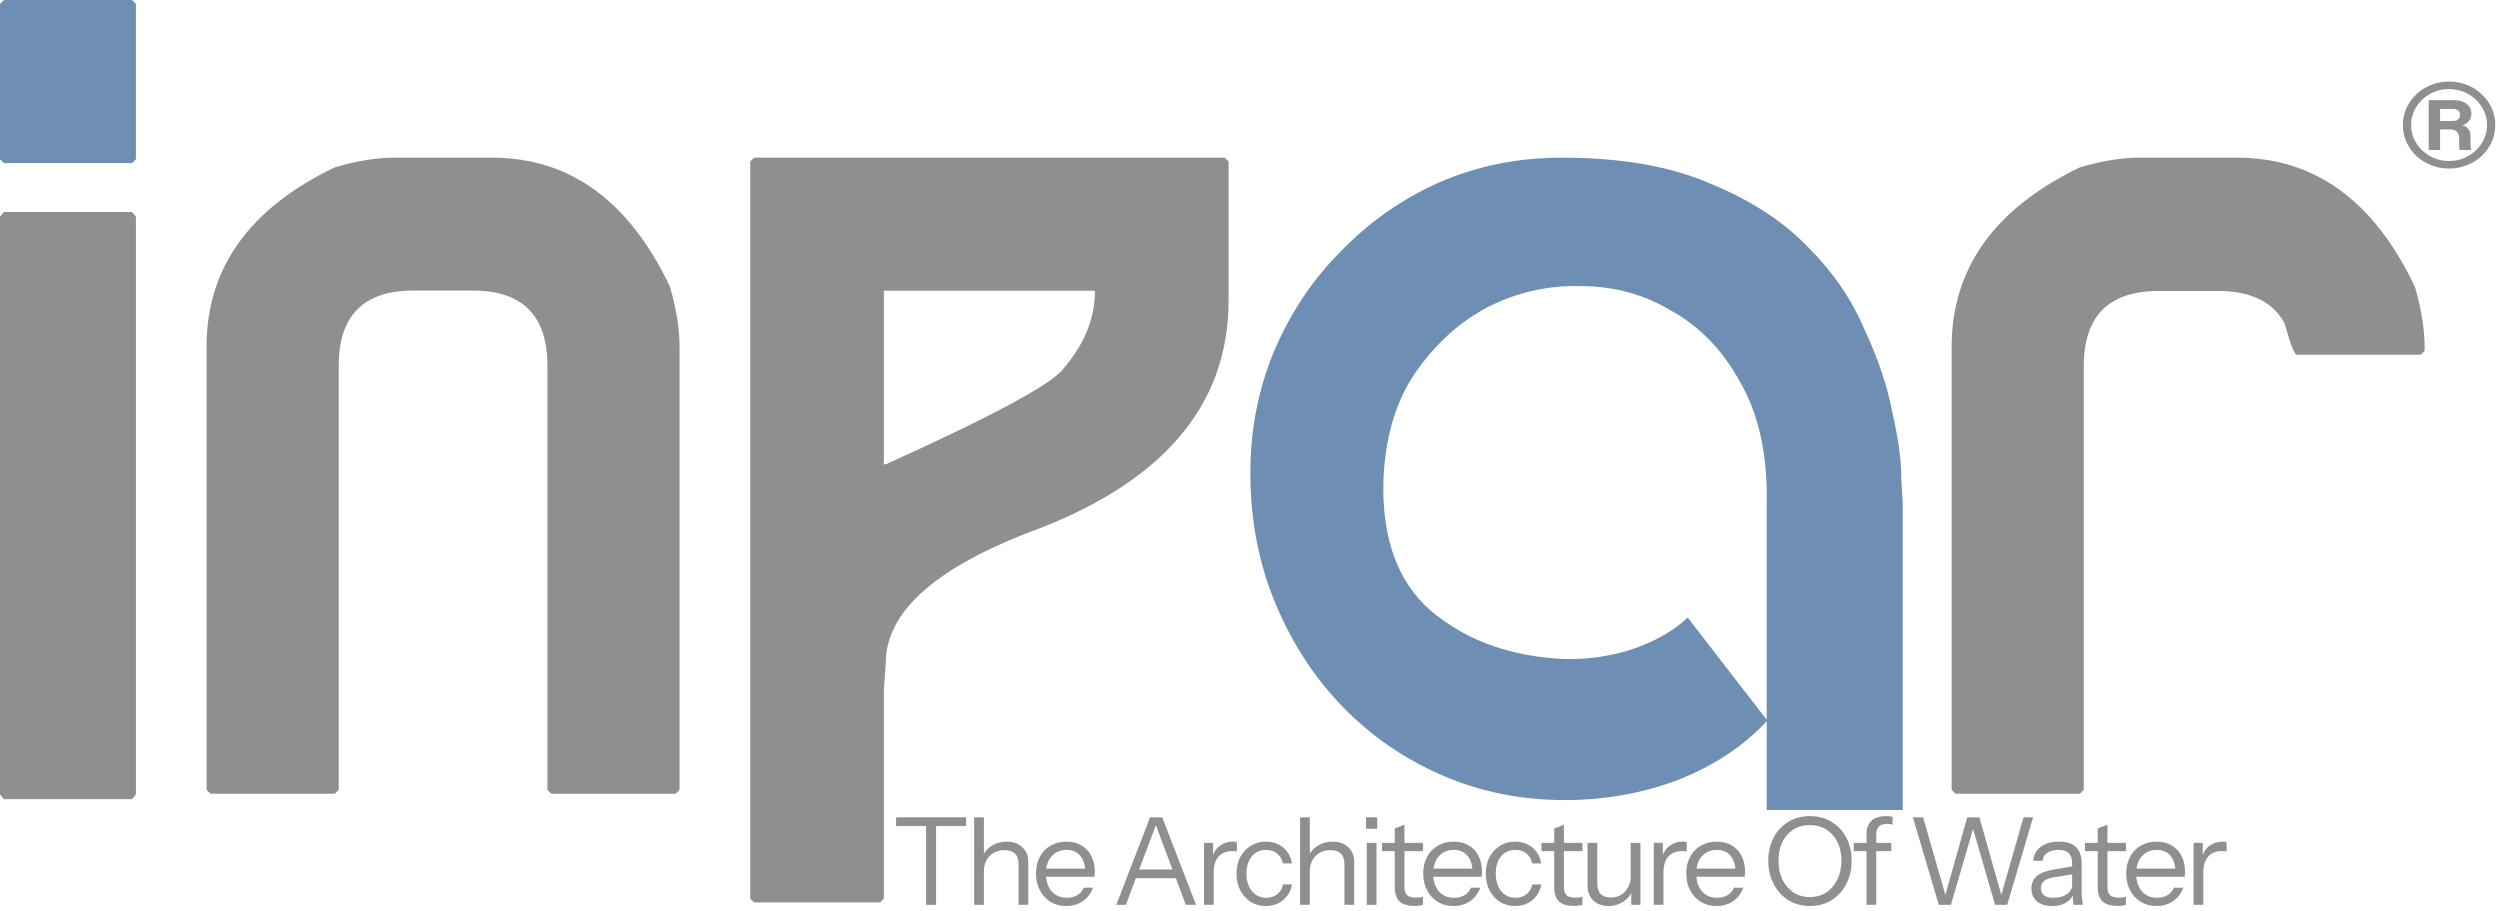<?xml version="1.0" encoding="UTF-8"?> <svg xmlns="http://www.w3.org/2000/svg" width="365" height="133" viewBox="0 0 365 133" fill="none"><path d="M320.266 132.105V123.054H321.597V125.361H321.686V132.105H320.266ZM321.686 127.384L321.455 125.237C321.668 124.468 322.047 123.883 322.591 123.48C323.135 123.078 323.762 122.877 324.472 122.877C324.768 122.877 324.969 122.901 325.075 122.948V124.314C325.016 124.291 324.933 124.279 324.827 124.279C324.72 124.267 324.59 124.261 324.436 124.261C323.537 124.261 322.851 124.533 322.378 125.077C321.917 125.61 321.686 126.379 321.686 127.384Z" fill="#8F8F8F"></path><path d="M314.846 132.282C313.982 132.282 313.219 132.081 312.556 131.679C311.894 131.265 311.373 130.703 310.995 129.993C310.616 129.283 310.427 128.467 310.427 127.544C310.427 126.621 310.61 125.811 310.977 125.113C311.356 124.403 311.882 123.853 312.556 123.463C313.231 123.072 314.006 122.877 314.881 122.877C315.721 122.877 316.449 123.06 317.064 123.427C317.691 123.794 318.17 124.308 318.501 124.971C318.844 125.633 319.016 126.414 319.016 127.313C319.016 127.432 319.01 127.544 318.998 127.651C318.998 127.757 318.986 127.875 318.963 128.006H311.492V126.817H318.093L317.632 127.473C317.632 126.385 317.389 125.551 316.904 124.971C316.431 124.379 315.757 124.084 314.881 124.084C313.982 124.084 313.254 124.397 312.698 125.024C312.154 125.639 311.882 126.473 311.882 127.526C311.882 128.603 312.154 129.467 312.698 130.117C313.254 130.756 313.994 131.076 314.917 131.076C315.496 131.076 316.005 130.951 316.443 130.703C316.881 130.443 317.2 130.076 317.401 129.603H318.75C318.454 130.431 317.957 131.087 317.259 131.572C316.573 132.046 315.768 132.282 314.846 132.282Z" fill="#8F8F8F"></path><path d="M309.145 132.264C308.14 132.264 307.406 132.04 306.945 131.59C306.495 131.129 306.271 130.466 306.271 129.603V120.943L307.69 120.41V129.585C307.69 130.094 307.82 130.466 308.081 130.703C308.341 130.939 308.767 131.058 309.358 131.058C309.595 131.058 309.796 131.046 309.962 131.022C310.139 130.987 310.281 130.945 310.388 130.898V132.105C310.269 132.152 310.098 132.188 309.873 132.211C309.66 132.247 309.418 132.264 309.145 132.264ZM304.407 124.261V123.054H310.388V124.261H304.407Z" fill="#8F8F8F"></path><path d="M302.747 132.105C302.7 131.904 302.665 131.673 302.641 131.413C302.629 131.152 302.623 130.821 302.623 130.419H302.535V126.089C302.535 125.403 302.375 124.9 302.055 124.581C301.748 124.249 301.245 124.084 300.547 124.084C299.861 124.084 299.311 124.226 298.897 124.51C298.494 124.782 298.27 125.172 298.222 125.681H296.856C296.915 124.805 297.282 124.119 297.956 123.622C298.63 123.125 299.512 122.877 300.6 122.877C301.724 122.877 302.558 123.143 303.102 123.676C303.647 124.208 303.919 125.006 303.919 126.071V130.419C303.919 130.679 303.936 130.951 303.972 131.235C304.007 131.507 304.055 131.797 304.114 132.105H302.747ZM299.642 132.282C298.707 132.282 297.962 132.058 297.406 131.608C296.862 131.147 296.59 130.52 296.59 129.727C296.59 128.934 296.862 128.319 297.406 127.881C297.95 127.444 298.743 127.136 299.784 126.959L302.943 126.426V127.597L299.997 128.059C299.334 128.165 298.832 128.343 298.488 128.591C298.145 128.84 297.974 129.2 297.974 129.674C297.974 130.135 298.128 130.484 298.435 130.721C298.755 130.957 299.222 131.076 299.837 131.076C300.63 131.076 301.275 130.898 301.771 130.543C302.28 130.176 302.535 129.703 302.535 129.124L302.765 130.383C302.576 130.987 302.203 131.454 301.647 131.785C301.103 132.117 300.435 132.282 299.642 132.282Z" fill="#8F8F8F"></path><path d="M283.062 132.105L279.282 119.328H280.773L284.162 131.129H283.896L287.215 119.328H288.989L292.325 131.129H292.059L295.431 119.328H296.833L293.053 132.105H291.278L287.96 120.659H288.173L284.837 132.105H283.062Z" fill="#8F8F8F"></path><path d="M272.508 132.105V121.777C272.508 120.949 272.745 120.304 273.218 119.842C273.703 119.381 274.437 119.15 275.419 119.15C275.655 119.15 275.839 119.162 275.969 119.186C276.111 119.21 276.229 119.239 276.324 119.275V120.393C276.241 120.369 276.123 120.345 275.969 120.322C275.827 120.298 275.673 120.286 275.507 120.286C274.963 120.286 274.561 120.422 274.301 120.694C274.052 120.966 273.928 121.351 273.928 121.848V132.105H272.508ZM270.645 124.261V123.054H276.128V124.261H270.645Z" fill="#8F8F8F"></path><path d="M264.254 132.282C263.367 132.282 262.55 132.123 261.805 131.803C261.072 131.472 260.433 131.011 259.889 130.419C259.344 129.816 258.918 129.112 258.611 128.307C258.315 127.503 258.167 126.621 258.167 125.663C258.167 124.397 258.427 123.273 258.948 122.291C259.469 121.309 260.184 120.54 261.095 119.984C262.018 119.428 263.065 119.15 264.236 119.15C265.431 119.15 266.484 119.428 267.395 119.984C268.318 120.54 269.04 121.309 269.56 122.291C270.081 123.273 270.341 124.403 270.341 125.681C270.341 126.639 270.187 127.521 269.88 128.325C269.584 129.13 269.164 129.828 268.62 130.419C268.075 131.011 267.431 131.472 266.685 131.803C265.94 132.123 265.13 132.282 264.254 132.282ZM264.236 130.969C265.147 130.969 265.946 130.744 266.632 130.295C267.33 129.833 267.874 129.201 268.265 128.396C268.655 127.592 268.85 126.675 268.85 125.645C268.85 124.628 268.655 123.729 268.265 122.948C267.886 122.167 267.348 121.558 266.65 121.12C265.964 120.682 265.159 120.464 264.236 120.464C263.314 120.464 262.509 120.682 261.823 121.12C261.137 121.558 260.604 122.167 260.226 122.948C259.847 123.717 259.658 124.616 259.658 125.645C259.658 126.686 259.847 127.609 260.226 128.414C260.616 129.206 261.154 129.833 261.841 130.295C262.527 130.744 263.325 130.969 264.236 130.969Z" fill="#8F8F8F"></path><path d="M250.614 132.282C249.75 132.282 248.987 132.081 248.324 131.679C247.662 131.265 247.141 130.703 246.763 129.993C246.384 129.283 246.195 128.467 246.195 127.544C246.195 126.621 246.378 125.811 246.745 125.113C247.124 124.403 247.65 123.853 248.324 123.463C248.999 123.072 249.774 122.877 250.649 122.877C251.489 122.877 252.217 123.06 252.832 123.427C253.459 123.794 253.938 124.308 254.269 124.971C254.612 125.633 254.784 126.414 254.784 127.313C254.784 127.432 254.778 127.544 254.766 127.651C254.766 127.757 254.754 127.875 254.731 128.006H247.26V126.817H253.861L253.4 127.473C253.4 126.385 253.157 125.551 252.672 124.971C252.199 124.379 251.525 124.084 250.649 124.084C249.75 124.084 249.022 124.397 248.466 125.024C247.922 125.639 247.65 126.473 247.65 127.526C247.65 128.603 247.922 129.467 248.466 130.117C249.022 130.756 249.762 131.076 250.685 131.076C251.264 131.076 251.773 130.951 252.211 130.703C252.649 130.443 252.968 130.076 253.169 129.603H254.518C254.222 130.431 253.725 131.087 253.027 131.572C252.341 132.046 251.536 132.282 250.614 132.282Z" fill="#8F8F8F"></path><path d="M241.449 132.105V123.054H242.78V125.361H242.869V132.105H241.449ZM242.869 127.384L242.638 125.237C242.851 124.468 243.23 123.883 243.774 123.48C244.318 123.078 244.945 122.877 245.655 122.877C245.951 122.877 246.152 122.901 246.258 122.948V124.314C246.199 124.291 246.116 124.279 246.01 124.279C245.904 124.267 245.773 124.261 245.62 124.261C244.72 124.261 244.034 124.533 243.561 125.077C243.1 125.61 242.869 126.379 242.869 127.384Z" fill="#8F8F8F"></path><path d="M234.832 132.283C234.241 132.283 233.714 132.164 233.253 131.928C232.792 131.679 232.431 131.336 232.171 130.898C231.91 130.449 231.78 129.934 231.78 129.354V123.055H233.2V128.982C233.2 129.668 233.365 130.183 233.697 130.526C234.04 130.869 234.525 131.04 235.152 131.04C235.72 131.04 236.223 130.91 236.66 130.65C237.098 130.39 237.441 130.029 237.69 129.567C237.95 129.094 238.08 128.556 238.08 127.953L238.311 130.1C238.015 130.774 237.553 131.307 236.926 131.697C236.299 132.087 235.601 132.283 234.832 132.283ZM238.169 132.105V129.976H238.08V123.055H239.5V132.105H238.169Z" fill="#8F8F8F"></path><path d="M229.791 132.264C228.786 132.264 228.052 132.04 227.591 131.59C227.141 131.129 226.917 130.466 226.917 129.603V120.943L228.336 120.41V129.585C228.336 130.094 228.466 130.466 228.727 130.703C228.987 130.939 229.413 131.058 230.004 131.058C230.241 131.058 230.442 131.046 230.608 131.022C230.785 130.987 230.927 130.945 231.034 130.898V132.105C230.915 132.152 230.744 132.188 230.519 132.211C230.306 132.247 230.063 132.264 229.791 132.264ZM225.053 124.261V123.054H231.034V124.261H225.053Z" fill="#8F8F8F"></path><path d="M221.216 132.282C220.388 132.282 219.648 132.081 218.997 131.679C218.359 131.265 217.85 130.703 217.471 129.993C217.105 129.271 216.921 128.455 216.921 127.544C216.921 126.633 217.105 125.829 217.471 125.131C217.85 124.433 218.359 123.883 218.997 123.48C219.648 123.078 220.382 122.877 221.198 122.877C221.872 122.877 222.476 123.007 223.008 123.267C223.552 123.528 223.996 123.9 224.339 124.385C224.694 124.859 224.919 125.415 225.013 126.053H223.7C223.582 125.474 223.31 125.001 222.884 124.634C222.458 124.267 221.908 124.084 221.233 124.084C220.654 124.084 220.151 124.226 219.725 124.51C219.299 124.794 218.968 125.196 218.731 125.716C218.495 126.237 218.376 126.846 218.376 127.544C218.376 128.242 218.495 128.857 218.731 129.39C218.968 129.922 219.299 130.336 219.725 130.632C220.163 130.928 220.671 131.076 221.251 131.076C221.902 131.076 222.446 130.898 222.884 130.543C223.322 130.176 223.6 129.703 223.718 129.124H225.031C224.925 129.751 224.688 130.307 224.321 130.792C223.966 131.265 223.523 131.632 222.99 131.892C222.458 132.152 221.866 132.282 221.216 132.282Z" fill="#8F8F8F"></path><path d="M212.21 132.282C211.347 132.282 210.584 132.081 209.921 131.679C209.259 131.265 208.738 130.703 208.36 129.993C207.981 129.283 207.792 128.467 207.792 127.544C207.792 126.621 207.975 125.811 208.342 125.113C208.72 124.403 209.247 123.853 209.921 123.463C210.596 123.072 211.37 122.877 212.246 122.877C213.086 122.877 213.813 123.06 214.429 123.427C215.056 123.794 215.535 124.308 215.866 124.971C216.209 125.633 216.381 126.414 216.381 127.313C216.381 127.432 216.375 127.544 216.363 127.651C216.363 127.757 216.351 127.875 216.327 128.006H208.856V126.817H215.458L214.997 127.473C214.997 126.385 214.754 125.551 214.269 124.971C213.796 124.379 213.121 124.084 212.246 124.084C211.347 124.084 210.619 124.397 210.063 125.024C209.519 125.639 209.247 126.473 209.247 127.526C209.247 128.603 209.519 129.467 210.063 130.117C210.619 130.756 211.359 131.076 212.281 131.076C212.861 131.076 213.37 130.951 213.808 130.703C214.245 130.443 214.565 130.076 214.766 129.603H216.115C215.819 130.431 215.322 131.087 214.624 131.572C213.938 132.046 213.133 132.282 212.21 132.282Z" fill="#8F8F8F"></path><path d="M206.51 132.264C205.505 132.264 204.771 132.04 204.31 131.59C203.86 131.129 203.635 130.466 203.635 129.603V120.943L205.055 120.41V129.585C205.055 130.094 205.185 130.466 205.445 130.703C205.706 130.939 206.132 131.058 206.723 131.058C206.96 131.058 207.161 131.046 207.327 131.022C207.504 130.987 207.646 130.945 207.752 130.898V132.105C207.634 132.152 207.463 132.188 207.238 132.211C207.025 132.247 206.782 132.264 206.51 132.264ZM201.772 124.261V123.054H207.752V124.261H201.772Z" fill="#8F8F8F"></path><path d="M199.549 132.105V123.055H200.969V132.105H199.549ZM199.442 120.996V119.328H201.075V120.996H199.442Z" fill="#8F8F8F"></path><path d="M189.813 132.105V119.328H191.233V132.105H189.813ZM196.29 132.105V126.178C196.29 125.492 196.119 124.977 195.775 124.634C195.432 124.291 194.924 124.12 194.249 124.12C193.658 124.12 193.131 124.25 192.67 124.51C192.22 124.77 191.865 125.131 191.605 125.592C191.357 126.054 191.233 126.592 191.233 127.207L191.002 125.06C191.309 124.386 191.777 123.853 192.404 123.463C193.043 123.073 193.764 122.877 194.569 122.877C195.515 122.877 196.272 123.149 196.84 123.694C197.42 124.226 197.71 124.93 197.71 125.805V132.105H196.29Z" fill="#8F8F8F"></path><path d="M184.823 132.282C183.994 132.282 183.255 132.081 182.604 131.679C181.965 131.265 181.457 130.703 181.078 129.993C180.711 129.271 180.528 128.455 180.528 127.544C180.528 126.633 180.711 125.829 181.078 125.131C181.457 124.433 181.965 123.883 182.604 123.48C183.255 123.078 183.989 122.877 184.805 122.877C185.479 122.877 186.083 123.007 186.615 123.267C187.159 123.528 187.603 123.9 187.946 124.385C188.301 124.859 188.526 125.415 188.62 126.053H187.307C187.189 125.474 186.917 125.001 186.491 124.634C186.065 124.267 185.515 124.084 184.84 124.084C184.261 124.084 183.758 124.226 183.332 124.51C182.906 124.794 182.575 125.196 182.338 125.716C182.102 126.237 181.983 126.846 181.983 127.544C181.983 128.242 182.102 128.857 182.338 129.39C182.575 129.922 182.906 130.336 183.332 130.632C183.77 130.928 184.278 131.076 184.858 131.076C185.509 131.076 186.053 130.898 186.491 130.543C186.928 130.176 187.206 129.703 187.325 129.124H188.638C188.531 129.751 188.295 130.307 187.928 130.792C187.573 131.265 187.13 131.632 186.597 131.892C186.065 132.152 185.473 132.282 184.823 132.282Z" fill="#8F8F8F"></path><path d="M175.782 132.105V123.054H177.113V125.361H177.202V132.105H175.782ZM177.202 127.384L176.971 125.237C177.184 124.468 177.563 123.883 178.107 123.48C178.651 123.078 179.278 122.877 179.988 122.877C180.284 122.877 180.485 122.901 180.592 122.948V124.314C180.532 124.291 180.45 124.279 180.343 124.279C180.237 124.267 180.107 124.261 179.953 124.261C179.054 124.261 178.367 124.533 177.894 125.077C177.433 125.61 177.202 126.379 177.202 127.384Z" fill="#8F8F8F"></path><path d="M162.978 132.105L167.911 119.328H169.189L164.38 132.105H162.978ZM173.129 132.105L168.32 119.328H169.686L174.619 132.105H173.129ZM165.427 126.941H172.099V128.219H165.427V126.941Z" fill="#8F8F8F"></path><path d="M155.673 132.282C154.809 132.282 154.046 132.081 153.384 131.679C152.721 131.265 152.201 130.703 151.822 129.993C151.444 129.283 151.254 128.467 151.254 127.544C151.254 126.621 151.438 125.811 151.804 125.113C152.183 124.403 152.709 123.853 153.384 123.463C154.058 123.072 154.833 122.877 155.709 122.877C156.548 122.877 157.276 123.06 157.891 123.427C158.518 123.794 158.997 124.308 159.329 124.971C159.672 125.633 159.843 126.414 159.843 127.313C159.843 127.432 159.837 127.544 159.826 127.651C159.826 127.757 159.814 127.875 159.79 128.006H152.319V126.817H158.921L158.459 127.473C158.459 126.385 158.217 125.551 157.732 124.971C157.258 124.379 156.584 124.084 155.709 124.084C154.809 124.084 154.082 124.397 153.526 125.024C152.982 125.639 152.709 126.473 152.709 127.526C152.709 128.603 152.982 129.467 153.526 130.117C154.082 130.756 154.821 131.076 155.744 131.076C156.324 131.076 156.832 130.951 157.27 130.703C157.708 130.443 158.027 130.076 158.228 129.603H159.577C159.281 130.431 158.784 131.087 158.086 131.572C157.4 132.046 156.596 132.282 155.673 132.282Z" fill="#8F8F8F"></path><path d="M142.228 132.105V119.328H143.648V132.105H142.228ZM148.705 132.105V126.178C148.705 125.492 148.534 124.977 148.191 124.634C147.848 124.291 147.339 124.12 146.665 124.12C146.073 124.12 145.547 124.25 145.085 124.51C144.636 124.77 144.281 125.131 144.02 125.592C143.772 126.054 143.648 126.592 143.648 127.207L143.417 125.06C143.725 124.386 144.192 123.853 144.819 123.463C145.458 123.073 146.18 122.877 146.984 122.877C147.93 122.877 148.688 123.149 149.255 123.694C149.835 124.226 150.125 124.93 150.125 125.805V132.105H148.705Z" fill="#8F8F8F"></path><path d="M135.211 132.105V120.606H130.827V119.328H141.049V120.606H136.666V132.105H135.211Z" fill="#8F8F8F"></path><path d="M357.564 24.605C356.629 24.605 355.753 24.441 354.938 24.114C354.122 23.787 353.402 23.335 352.779 22.759C352.167 22.172 351.687 21.495 351.339 20.727C350.992 19.96 350.818 19.136 350.818 18.255C350.818 17.375 350.992 16.551 351.339 15.783C351.687 15.016 352.167 14.344 352.779 13.768C353.402 13.181 354.122 12.724 354.938 12.397C355.753 12.069 356.629 11.906 357.564 11.906C358.5 11.906 359.375 12.069 360.191 12.397C361.006 12.724 361.72 13.181 362.332 13.768C362.955 14.344 363.441 15.016 363.789 15.783C364.137 16.551 364.311 17.375 364.311 18.255C364.311 19.136 364.137 19.96 363.789 20.727C363.441 21.495 362.955 22.172 362.332 22.759C361.72 23.335 361.006 23.787 360.191 24.114C359.375 24.441 358.5 24.605 357.564 24.605ZM357.564 23.504C358.332 23.504 359.045 23.369 359.705 23.098C360.377 22.827 360.964 22.449 361.468 21.964C361.984 21.478 362.386 20.919 362.674 20.287C362.961 19.655 363.105 18.978 363.105 18.255C363.105 17.533 362.961 16.856 362.674 16.224C362.386 15.591 361.984 15.033 361.468 14.547C360.964 14.062 360.377 13.684 359.705 13.413C359.045 13.142 358.332 13.006 357.564 13.006C356.797 13.006 356.077 13.142 355.405 13.413C354.746 13.684 354.158 14.062 353.642 14.547C353.139 15.033 352.743 15.591 352.455 16.224C352.167 16.856 352.023 17.533 352.023 18.255C352.023 18.978 352.167 19.655 352.455 20.287C352.743 20.919 353.139 21.478 353.642 21.964C354.158 22.449 354.746 22.827 355.405 23.098C356.077 23.369 356.797 23.504 357.564 23.504ZM354.596 21.896V14.615H358.158C358.997 14.615 359.651 14.796 360.119 15.157C360.587 15.507 360.821 15.998 360.821 16.63C360.821 17.612 360.137 18.238 358.77 18.509V18.238C359.381 18.216 359.855 18.346 360.191 18.628C360.527 18.91 360.695 19.311 360.695 19.83V21.032C360.695 21.145 360.701 21.275 360.713 21.422C360.737 21.557 360.761 21.715 360.785 21.896H359.111C359.087 21.806 359.069 21.693 359.057 21.557C359.045 21.41 359.039 21.235 359.039 21.032V20.253C359.039 19.791 358.932 19.452 358.716 19.238C358.512 19.012 358.182 18.899 357.726 18.899H355.243V17.663H358.068C358.416 17.663 358.686 17.589 358.878 17.443C359.069 17.285 359.165 17.059 359.165 16.765C359.165 16.483 359.069 16.269 358.878 16.122C358.698 15.975 358.428 15.902 358.068 15.902H356.251V21.896H354.596Z" fill="#8F8F8F"></path><path d="M312.337 23.017H326.595C337.964 23.017 346.631 29.318 352.595 41.919C353.527 45.163 353.993 48.078 353.993 50.664V51.228L353.433 51.793H335.262C334.842 51.416 334.283 49.912 333.584 47.279C331.907 44.081 328.645 42.483 323.8 42.483H315.133C307.864 42.483 304.23 46.15 304.23 53.485V115.316L303.671 115.881H285.499L284.94 115.316V50.664C284.94 39.191 291.184 30.446 303.671 24.428C306.886 23.487 309.775 23.017 312.337 23.017Z" fill="#8F8F8F"></path><path d="M110.097 23.017H178.812L179.377 23.58V43.855C179.377 59.437 169.48 70.795 149.686 77.929C136.112 83.279 129.326 89.568 129.326 96.796L129.043 100.668V131.192L128.477 131.755H110.097L109.531 131.192V23.58L110.097 23.017ZM129.043 42.447V67.791H129.326C145.208 60.611 153.88 55.917 155.341 53.711C158.358 50.191 159.866 46.437 159.866 42.447H129.043Z" fill="#8F8F8F"></path><path d="M57.558 23.017H71.816C83.185 23.017 91.851 29.298 97.815 41.859C98.747 45.093 99.213 47.998 99.213 50.576V115.318L98.654 115.881H80.482L79.923 115.318V53.388C79.923 46.077 76.289 42.421 69.02 42.421H60.354C53.085 42.421 49.451 46.077 49.451 53.388V115.318L48.892 115.881H30.72L30.161 115.318V50.576C30.161 39.14 36.404 30.422 48.892 24.423C52.107 23.486 54.995 23.017 57.558 23.017Z" fill="#8F8F8F"></path><path d="M0.575 30.955H19.267L19.843 31.634V115.996L19.267 116.675H0.575L0 115.996L0 31.634L0.575 30.955Z" fill="#8F8F8F"></path><path d="M0.575 0L19.267 0L19.843 0.567V23.244L19.267 23.811H0.575L0 23.244L0 0.567L0.575 0Z" fill="#557BA7" fill-opacity="0.85"></path><path d="M228.039 23.017C236.723 23.017 243.984 24.296 249.821 26.854C255.658 29.27 260.357 32.325 263.916 36.02C267.618 39.715 270.394 43.765 272.245 48.17C274.238 52.434 275.59 56.484 276.302 60.321C277.156 64.016 277.583 67.142 277.583 69.7C277.726 72.116 277.797 73.395 277.797 73.537V118.262H257.937V105.298C254.662 108.851 250.391 111.693 245.123 113.825C239.856 115.814 234.303 116.809 228.466 116.809C222.06 116.809 216.08 115.601 210.528 113.185C204.975 110.769 200.135 107.43 196.006 103.167C191.877 98.903 188.603 93.858 186.183 88.032C183.762 82.206 182.552 75.882 182.552 69.06C182.552 62.807 183.691 56.91 185.969 51.368C188.389 45.684 191.664 40.781 195.793 36.66C199.921 32.396 204.69 29.057 210.1 26.641C215.653 24.225 221.632 23.017 228.039 23.017ZM230.815 41.776C226.117 41.633 221.633 42.628 217.361 44.76C213.233 46.891 209.673 50.089 206.684 54.352C203.836 58.473 202.27 63.66 201.986 69.913C201.701 78.44 203.979 84.834 208.819 89.098C213.66 93.219 219.71 95.564 226.971 96.132C230.388 96.416 233.876 96.061 237.435 95.066C241.137 93.93 244.127 92.295 246.405 90.164L257.937 105.085V73.537C258.079 66.431 256.798 60.534 254.093 55.844C251.53 51.155 248.184 47.673 244.056 45.399C240.069 42.983 235.656 41.776 230.815 41.776Z" fill="#557BA7" fill-opacity="0.85"></path></svg> 